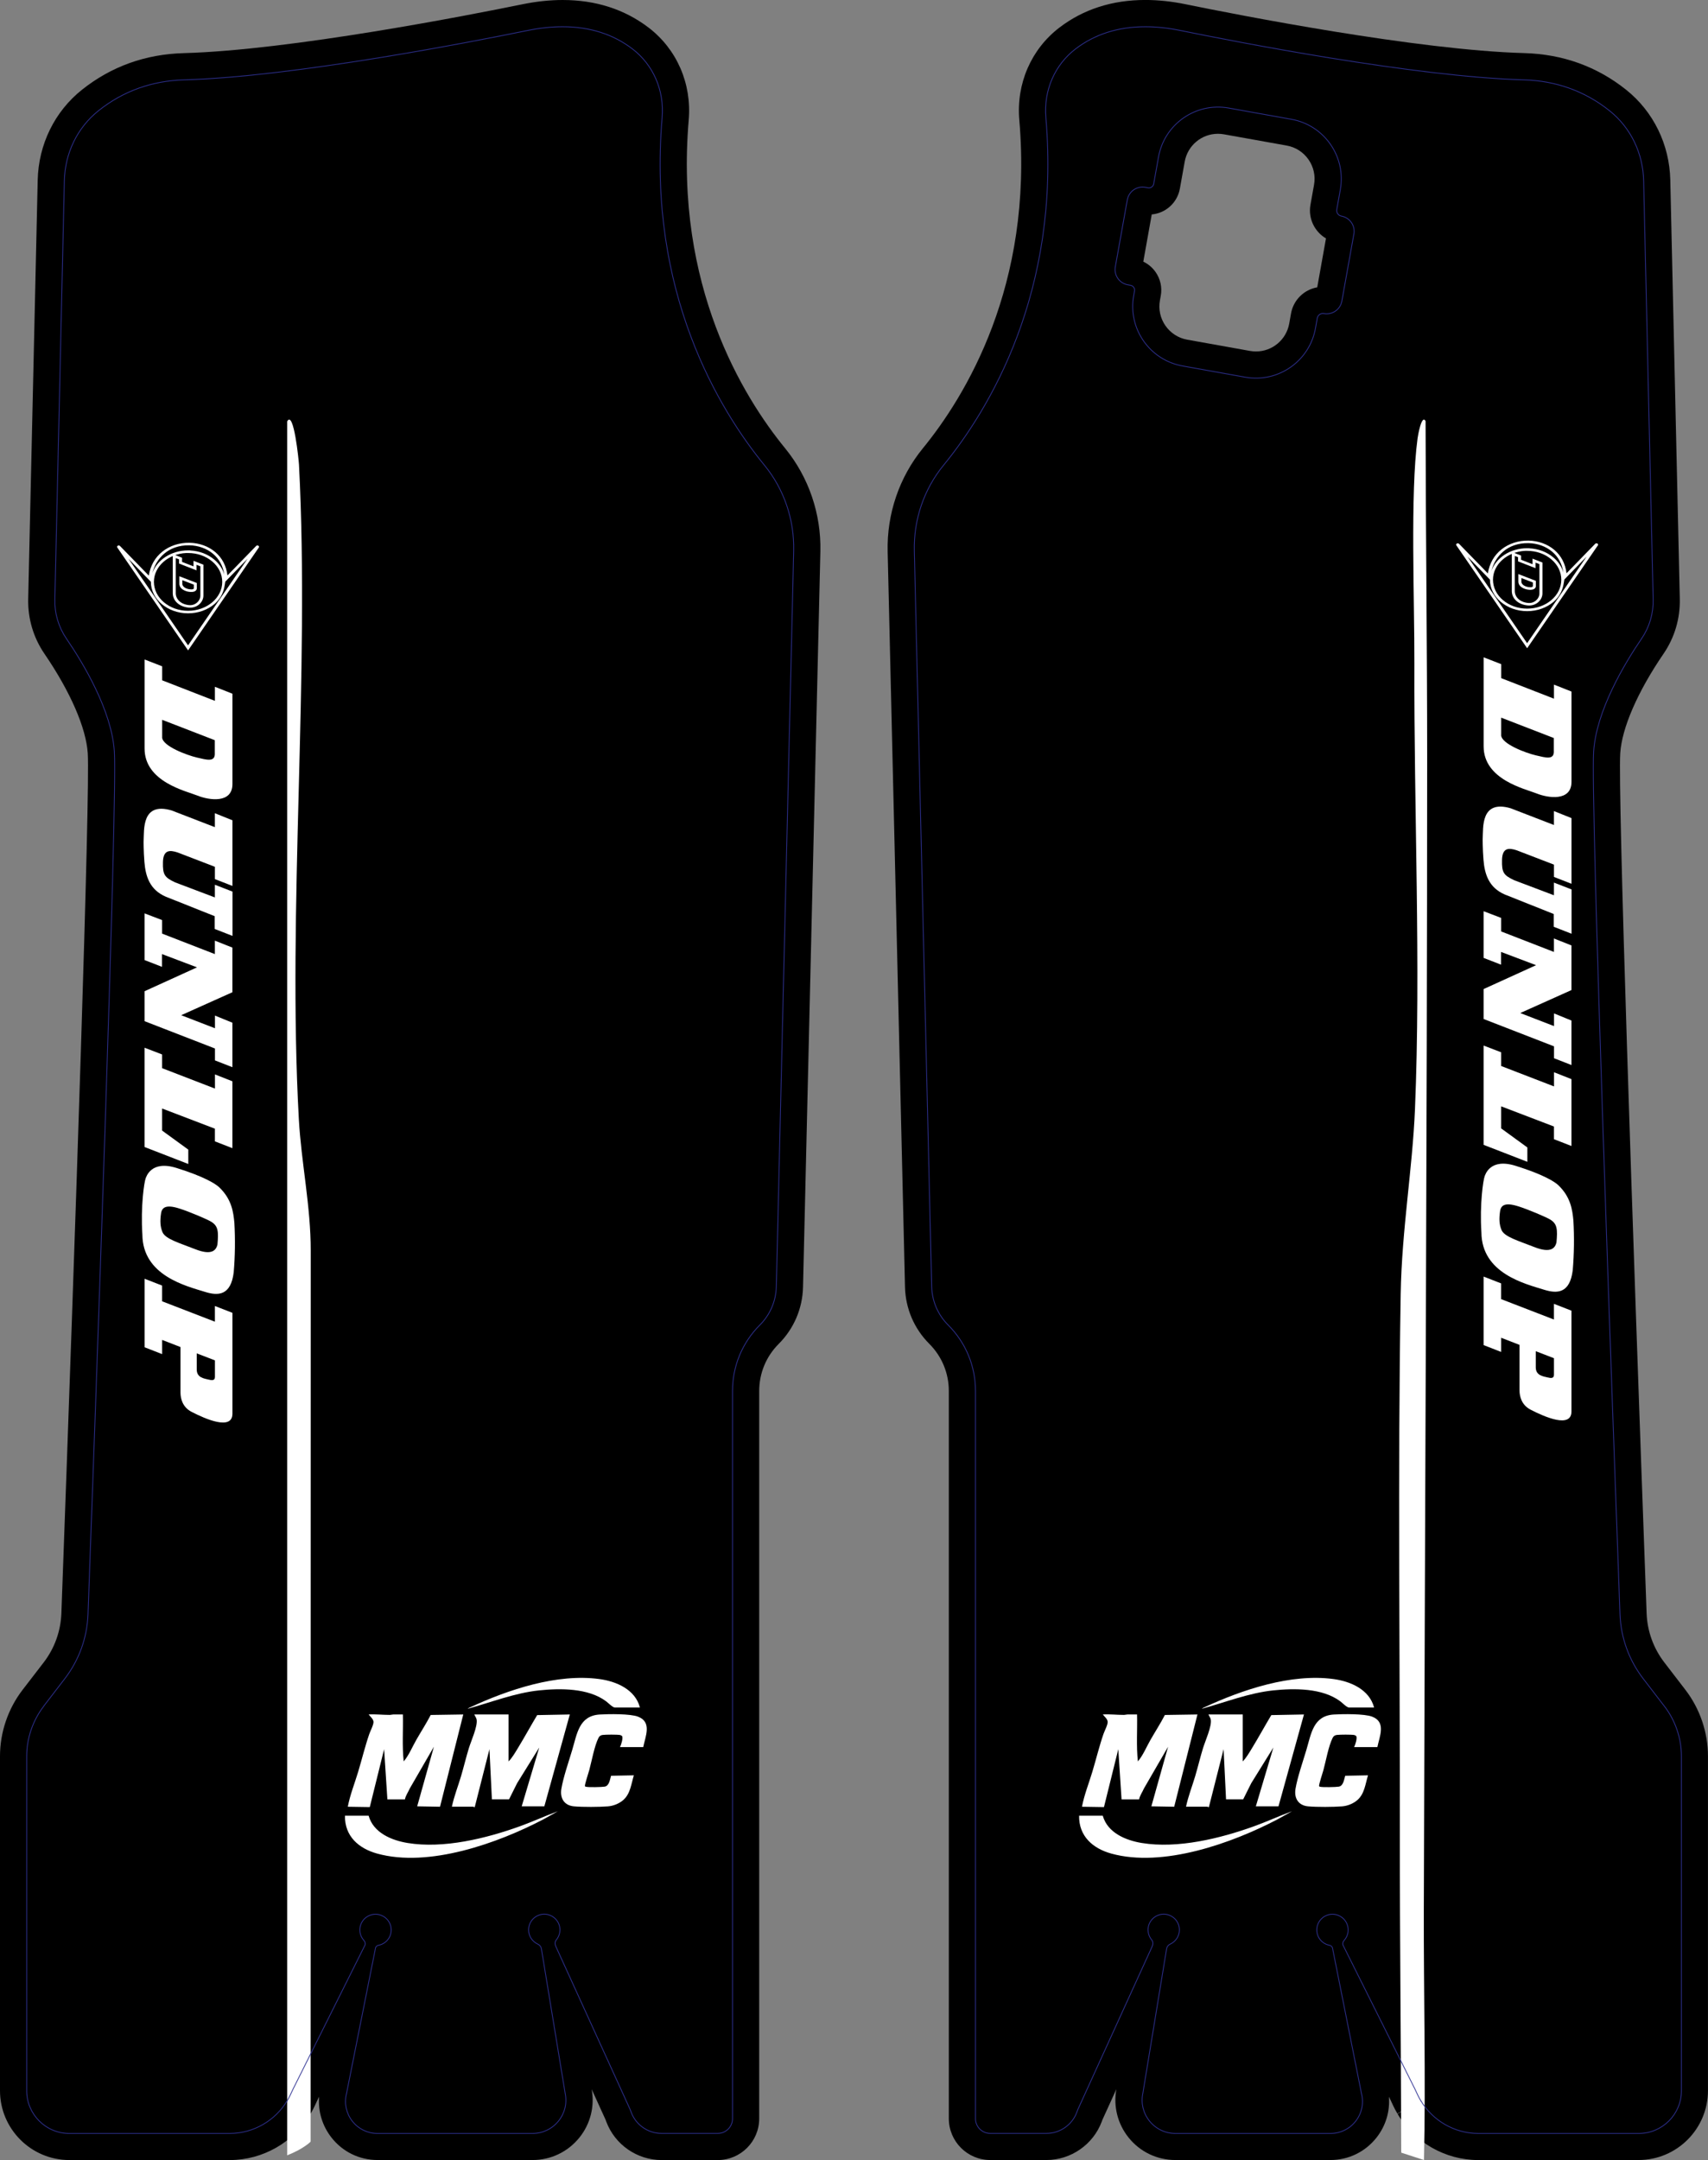 <?xml version="1.0" encoding="UTF-8"?>
<svg id="Layer_2" data-name="Layer 2" xmlns="http://www.w3.org/2000/svg" viewBox="0 0 544.52 688.29">
  <rect x="0" y="0" width="544.52" height="688.29" fill="#808080" stroke="none"/>
  <defs>
    <style>
      .cls-1 {
        fill: none;
        stroke: #2e3192;
        stroke-miterlimit: 10;
        stroke-width: .25px;
      }

      .cls-2 {
        fill: #fff;
      }
    </style>
  </defs>
  <g id="Layer_1-2" data-name="Layer 1">
    <g id="KKE_2" data-name="KKE 2">
      <path d="M471.27,688.29c-10.5,0-20.35-5.62-25.71-14.68l1.73-1.03-.36.08-1.43.84c-.51-.88-.94-1.68-1.31-2.46l-.76-1.63-.64-1.29c.38,4.63-.99,9.23-3.91,12.97-3.57,4.57-8.94,7.19-14.74,7.19h-49.42c-5.83,0-11.26-2.6-14.91-7.14-3.5-4.36-4.91-9.95-3.91-15.42l-4.41,9.67-.26.69c-2.74,7.29-9.83,12.2-17.62,12.2h-17.91c-7.29,0-13.21-5.93-13.21-13.21v-231.84c0-5.67-2.21-11.01-6.22-15.02-4.83-4.83-7.59-11.26-7.75-18.1l-5.53-234.37c-.28-12.02,3.71-23.7,11.24-32.91,13.42-16.41,35.27-51.83,30.73-104.64-.99-11.53,3.78-22.51,12.77-29.39,7.65-5.85,16.87-8.81,27.43-8.81,4.09,0,8.41.46,12.85,1.37,16.72,3.42,73.9,14.63,107.92,15.56,12.25.33,23.18,4.26,32.48,11.68,8.7,6.93,13.84,17.42,14.09,28.78l3.03,133.44c.14,6.28-1.65,12.32-5.18,17.49-8.27,12.09-13.3,23.66-13.81,31.75-.77,12.37,3.84,149.64,8.41,273.98.21,5.73,2.17,11.16,5.67,15.71l6.69,8.7c4.64,6.03,7.2,13.55,7.2,21.16v106.55c0,12.2-9.92,22.12-22.12,22.12h-51.13ZM364.5,83.38c1.56.74,2.91,1.88,3.92,3.33,1.53,2.2,2.12,4.87,1.64,7.51l-.27,1.51c-.51,2.84.12,5.7,1.76,8.06,1.65,2.36,4.11,3.94,6.95,4.45l20,3.58c.64.11,1.28.17,1.92.17,5.21,0,9.67-3.74,10.59-8.88l.57-3.21c.77-4.33,4.16-7.61,8.36-8.34l2.79-15.59c-3.63-2.13-5.73-6.36-4.95-10.72l1.14-6.36c.51-2.83-.12-5.7-1.77-8.06s-4.11-3.94-6.95-4.45l-20-3.58c-.64-.11-1.28-.17-1.92-.17-5.21,0-9.67,3.74-10.59,8.88l-1.54,8.59c-.8,4.49-4.5,7.83-8.97,8.23l-2.69,15.04Z"/>
      <path d="M210.92,688.29c-7.8,0-14.88-4.9-17.62-12.2l-.26-.69-4.41-9.68c1,5.49-.41,11.06-3.91,15.41-3.66,4.54-9.09,7.15-14.92,7.15h-49.42c-5.8,0-11.17-2.62-14.73-7.19-2.92-3.75-4.29-8.35-3.91-12.98l-.64,1.29-.76,1.63c-.37.79-.78,1.57-1.3,2.46l-1.2-.7-.4-.09,1.53.91c-5.36,9.06-15.21,14.68-25.71,14.68H22.12c-12.2,0-22.12-9.92-22.12-22.12v-106.55c0-7.61,2.56-15.13,7.2-21.16l6.7-8.7c3.5-4.55,5.46-9.98,5.67-15.71,4.57-124.33,9.18-261.59,8.41-273.98-.51-8.09-5.54-19.66-13.81-31.75-3.53-5.17-5.32-11.21-5.18-17.49l3.03-133.44c.26-11.36,5.4-21.85,14.1-28.78,9.31-7.42,20.24-11.35,32.48-11.68,34.03-.93,91.21-12.15,107.92-15.56,4.44-.91,8.77-1.37,12.85-1.37,10.55,0,19.78,2.97,27.43,8.82,8.99,6.87,13.76,17.85,12.77,29.38-4.53,52.81,17.31,88.23,30.73,104.64,7.53,9.21,11.52,20.9,11.24,32.91l-5.53,234.37c-.16,6.83-2.91,13.26-7.75,18.1-4.01,4.01-6.22,9.35-6.22,15.02v231.84c0,7.29-5.93,13.21-13.21,13.21h-17.91Z"/>
      <path class="cls-2" d="M454.48,134.17c-1.25-2.29-2.44,4.64-2.55,5.51-2.38,17.54-.95,52.07-1.02,71.63-.17,46.2,2.1,96.49.19,142.16-.79,18.97-4.2,38.39-4.55,58.8-.96,56.96-.21,115.08-.27,172.05-.03,33.86.38,67.76.44,101.61l7.25,2.36c.59-25.7-.12-53.87-.05-79.65.33-122.34,1.05-244.98,1.07-367.33,0-35.74-.46-71.44-.51-107.15Z"/>
      <path class="cls-2" d="M91.56,134.26v552.52c5.29-2.08,7.46-4.34,7.46-4.34l.04-283.84c.04-14.14-3.03-28.2-3.79-42.03-3.68-66.82,3.53-141.49.05-208.5-.06-1.21-1.67-17.53-3.76-13.82Z"/>
      <g id="MMC">
        <path class="cls-2" d="M144.06,575.71c.7-3.33,1.96-6.5,2.93-9.76.88-2.97,1.59-5.99,2.5-8.94.71-2.31,2.81-6.89,2.47-9.04-.1-.65-.53-1.08-.75-1.66h10.93s0,14.96,0,14.96c1.18-1.21,2.08-2.8,2.97-4.25,2.11-3.46,4.06-7.03,6.14-10.51l10.41-.2-8.12,29.27h-7.22s5.59-18.74,5.59-18.74l-7.05,11.36-2.58,5.16h-5.46l-.78-16-4.69,18.47c-.18.07-.39-.13-.45-.13h-6.83Z"/>
        <path class="cls-2" d="M123.5,573.37l-1.04-16-4.57,18.45-7.01-.11c.71-3.78,2.18-7.4,3.29-11.09,1.21-4.01,2.19-8.1,3.55-12.06.34-1,1.45-3.06,1.35-3.96s-1.03-1.6-1.55-2.29c2.24-.13,4.47.14,6.7.14.4,0,.75-.13,1.16-.14,1.02-.02,2.04.03,3.06,0,.12,4.98-.28,10.01.26,14.96,1.68-1.99,2.71-4.58,4.01-6.85,1.52-2.66,3.19-5.23,4.6-7.95l10.38-.16-7.41,29.4-7.28-.13,5.33-18.99-7.7,13.31c-.49,1.15-1.31,2.23-1.54,3.47h-5.59Z"/>
        <path class="cls-2" d="M205.05,556.71h-7.4c.36-.71,1.08-2.87.66-3.54-.15-.13-.44-.28-.63-.32-.94-.17-4.57-.15-5.55-.02-.6.08-1.04.36-1.31.9-1.32,2.59-2.16,7.36-2.96,10.31-.21.76-1.51,4.71-1.38,5.09.06.18.17.16.32.21.77.22,5.07.12,5.95-.03,1.5-.25,1.68-2.27,2.06-3.47l7.27-.14c-.84,2.7-1.09,5.81-3.31,7.81-1.32,1.18-3.18,1.94-4.95,2.08-2.87.22-7.95.25-10.8,0-3.17-.27-4.56-2.63-4.05-5.62.62-3.67,2.34-8.63,3.44-12.3,1.57-5.24,2.18-10.96,8.81-11.35,2.85-.17,9.7-.27,12.2.69,4.51,1.74,2.33,6.28,1.64,9.71Z"/>
        <path class="cls-2" d="M117.52,578.57c1.53,5.46,7.32,7.85,12.44,8.69,11.43,1.88,25-1.44,35.75-5.31,4.1-1.48,8.07-3.31,12.16-4.81l-4.55,2.54c-14.6,7.66-36.65,15.52-53.1,10.95-5.89-1.64-10.34-5.53-10.25-12.06h7.54Z"/>
        <path class="cls-2" d="M204.02,544.1h-8c-.68,0-2.19-1.55-2.81-2-5.7-4.24-14.58-4.17-21.38-3.46-7.7.81-15.29,3.8-22.7,5.85.15-.22.61-.38.86-.5,12.08-5.61,27.59-10.79,41.07-8.97,5.43.73,11.46,3.31,12.96,9.09Z"/>
      </g>
      <g id="MMC-2" data-name="MMC">
        <path class="cls-2" d="M378.11,575.71c.7-3.33,1.96-6.5,2.93-9.76.88-2.97,1.59-5.99,2.5-8.94.71-2.31,2.81-6.89,2.47-9.04-.1-.65-.53-1.08-.75-1.66h10.93s0,14.96,0,14.96c1.18-1.21,2.08-2.8,2.97-4.25,2.11-3.46,4.06-7.03,6.14-10.51l10.41-.2-8.12,29.27h-7.22s5.59-18.74,5.59-18.74l-7.05,11.36-2.58,5.16h-5.46l-.78-16-4.69,18.47c-.18.07-.39-.13-.45-.13h-6.83Z"/>
        <path class="cls-2" d="M357.56,573.37l-1.04-16-4.57,18.45-7.01-.11c.71-3.78,2.18-7.4,3.29-11.09,1.21-4.01,2.19-8.1,3.55-12.06.34-1,1.45-3.06,1.35-3.96-.1-.92-1.03-1.6-1.55-2.29,2.24-.13,4.47.14,6.7.14.4,0,.75-.13,1.16-.14,1.02-.02,2.04.03,3.06,0,.12,4.98-.28,10.01.26,14.96,1.68-1.99,2.71-4.58,4.01-6.85,1.52-2.66,3.19-5.23,4.6-7.95l10.38-.16-7.41,29.4-7.28-.13,5.33-18.99-7.7,13.31c-.49,1.15-1.31,2.23-1.54,3.47h-5.59Z"/>
        <path class="cls-2" d="M439.1,556.71h-7.4c.36-.71,1.08-2.87.66-3.54-.15-.13-.44-.28-.63-.32-.94-.17-4.57-.15-5.55-.02-.6.08-1.04.36-1.31.9-1.32,2.59-2.16,7.36-2.96,10.31-.21.76-1.51,4.71-1.38,5.09.06.18.17.16.32.21.77.22,5.07.12,5.95-.03,1.5-.25,1.68-2.27,2.06-3.47l7.27-.14c-.84,2.7-1.09,5.81-3.31,7.81-1.32,1.18-3.18,1.94-4.95,2.08-2.87.22-7.95.25-10.8,0-3.17-.27-4.56-2.63-4.05-5.62.62-3.67,2.34-8.63,3.44-12.3,1.57-5.24,2.18-10.96,8.81-11.35,2.85-.17,9.7-.27,12.2.69,4.51,1.74,2.33,6.28,1.64,9.71Z"/>
        <path class="cls-2" d="M351.57,578.57c1.53,5.46,7.32,7.85,12.44,8.69,11.43,1.88,25-1.44,35.75-5.31,4.1-1.48,8.07-3.31,12.16-4.81l-4.55,2.54c-14.6,7.66-36.65,15.52-53.1,10.95-5.89-1.64-10.34-5.53-10.25-12.06h7.54Z"/>
        <path class="cls-2" d="M438.07,544.1h-8c-.68,0-2.19-1.55-2.81-2-5.7-4.24-14.58-4.17-21.38-3.46-7.7.81-15.29,3.8-22.7,5.85.15-.22.61-.38.86-.5,12.08-5.61,27.59-10.79,41.07-8.97,5.43.73,11.46,3.31,12.96,9.09Z"/>
      </g>
      <g>
        <path id="Dunlop" class="cls-2" d="M74.1,450.46v-32.13l-5.59-2.18v5l-16.83-6.5v-5.01l-5.59-2.18v21.84l5.6,2.18v-4.52l5.85,2.27v14.46c0,1.96.65,4.7,3.52,6.18,4.48,2.32,13.04,6.05,13.04.57h0ZM66.61,439.63c-1.55-.37-3.86-.63-3.89-3.21v-5.18l5.8,2.24v5.3c0,1.31-1.26,1-1.91.84ZM68.53,334.11v3.78l5.56,2.17v-14.18l-5.56-2.27v4.04l-10.77-4.16,16.33-7.32v-14.22l-5.59-2.22v4.29l-16.82-6.53v-4.31l-5.6-2.14v14.88l5.57,2.16v-4.06l11.16,4.22-16.73,7.61v9.54l22.45,8.71ZM62.97,253.52c3.7,1.49,11.13,2.58,11.13-3.69v-28.78l-5.59-2.21v4.48l-16.81-6.54v-4.46l-5.61-2.18v28.37c0,10.63,13.18,13.53,16.89,15.01h0ZM51.7,234.97v-5.6l16.78,6.49v4.01c.2,3.13-2.58,2.24-5.73,1.51-3.15-.73-10.98-3.65-11.06-6.42ZM45.78,268.08c0-.18-.04,2.98.26,6.59.38,4.64,1.73,8.83,6.75,11.03l15.66,6.24v4.07l5.67,2.21v-14.12l-5.62-2.18v4.04l-12.66-4.79c-3.42-1.6-3.98-2.47-3.89-6.46s2.22-3.87,4.64-3.09l11.92,4.58v3.92l5.59,2.18v-20.92l-5.6-2.25v4.44s-13.5-5.23-13.77-5.32c-9.62-2.82-8.75,6.12-8.95,9.84h0ZM51.68,340.36v-4.36l-5.6-2.15v31.64l13.95,5.41v-4.58s-8.35-6.07-8.35-6.07v-7.03l16.83,6.43v4.04l5.58,2.17v-21.31l-5.56-2.19v4.51l-16.85-6.5ZM46.42,375.53c-.43,1.09-1.62,8.79-1.03,17.87.1,13.07,13.92,16.38,20.06,18.28,4.03,1.24,8.14,1.24,9.06-6.25.44-5.25.51-10.53.21-15.79-.32-3.4-.84-7.52-4.85-11.33-1.13-1.06-4.73-3.39-13.56-6.13-8.19-2.58-9.68,2.85-9.9,3.36ZM57.19,385.09c3.29,1.04,9.11,3.54,10.16,4.22,2.22,1.36,2.35,3.13,1.97,7.3-.41,1.59-1.59,3.63-7.16,1.41-4.88-1.93-9.46-3.2-10.37-5.42-.7-1.7-.81-3.49-.45-5.94.28-1.95,1.59-2.92,5.84-1.57h0Z"/>
        <g id="Dunlop_White_" data-name="Dunlop (White)">
          <path class="cls-2" d="M37.55,173.89h0c.22-.13.53-.1.7.08l9.19,9.44c.49-3.16,1.99-5.79,4.36-7.67,2.34-1.85,5.39-2.84,8.58-2.79,3.13.05,6.07,1.11,8.26,2.97,2.19,1.87,3.52,4.43,3.87,7.45l9.15-9.4c.17-.18.48-.21.7-.08h0c.22.13.29.38.15.58l-22.55,32.78-22.56-32.78c-.14-.2-.07-.45.15-.58ZM48.11,185.39l-7.14-7.33,18.98,27.58,18.97-27.59-7.11,7.31c0,.12.02.16-.29,1.74-.39,1.98-1.41,3.86-3.07,5.3-2.25,1.95-5.27,3.03-8.49,3.03-6.55,0-11.88-4.51-11.86-10.06h0ZM71.51,183.15c-.38-2.7-1.59-4.99-3.56-6.66-2.01-1.71-4.71-2.68-7.59-2.73-6.75-.11-10.64,4.23-11.78,8.85,1.44-4.17,6-7.23,11.38-7.23h.67v.03c2.91.13,5.63,1.16,7.71,2.92,1.59,1.35,2.68,3.01,3.17,4.82ZM59.43,176.21c-5.76.24-10.36,4.27-10.36,9.2,0,5.09,4.89,9.22,10.89,9.22,6,0,10.89-4.13,10.89-9.21h0c0-2.46-1.13-4.77-3.19-6.51-2.06-1.74-4.79-2.7-7.7-2.69h-.53Z"/>
          <path class="cls-2" d="M55.08,189.02s0-.03,0-.05v-12.4l2.96,1.15v1.33s3.65,1.42,3.65,1.42v-1.77l3.16,1.23v9.79c.02,1.13-.55,2.25-1.52,3-.86.67-1.96.99-3.1.9-3.04-.25-5.15-2.14-5.15-4.61ZM56.04,177.84v11.14s0,.02,0,.04c0,2.03,1.75,3.59,4.27,3.8,1.11.09,1.9-.32,2.36-.69.77-.6,1.23-1.5,1.21-2.4v-9.28l-1.24-.48v1.77l-5.56-2.17v-1.33s-1.05-.4-1.05-.4ZM57.17,185.99s0-.07,0-.11v-2.26l5.58,2.15v1.61c.02.51-.27.91-.83,1.11-.39.14-1.09.18-1.51.1-.55-.04-1.37-.24-2.07-.69-.77-.49-1.17-1.15-1.17-1.9ZM58.13,184.88v1.03c-.07,1.26,1.6,1.81,2.37,1.86h.08c.21.05.84.08,1.09-.1.06-.04.12-.11.12-.28v-1.1s-3.66-1.41-3.66-1.41Z"/>
        </g>
      </g>
      <g>
        <path id="Dunlop-2" data-name="Dunlop" class="cls-2" d="M500.99,449.77v-32.13l-5.59-2.18v5l-16.83-6.5v-5.01l-5.59-2.18v21.84l5.6,2.18v-4.52l5.85,2.27v14.46c0,1.96.65,4.7,3.52,6.18,4.48,2.32,13.04,6.05,13.04.57h0ZM493.5,438.94c-1.55-.37-3.86-.63-3.89-3.21v-5.18l5.8,2.24v5.3c0,1.31-1.26,1-1.91.84ZM495.43,333.42v3.78l5.56,2.17v-14.18l-5.56-2.27v4.04l-10.77-4.16,16.33-7.32v-14.22l-5.59-2.22v4.29l-16.82-6.53v-4.31l-5.6-2.14v14.88l5.57,2.16v-4.06l11.16,4.22-16.73,7.61v9.54l22.45,8.71ZM489.87,252.83c3.7,1.49,11.13,2.58,11.13-3.69v-28.78l-5.59-2.21v4.48l-16.81-6.54v-4.46l-5.61-2.18v28.37c0,10.63,13.18,13.53,16.89,15.01h0ZM478.59,234.28v-5.6l16.78,6.49v4.01c.2,3.13-2.58,2.24-5.73,1.51-3.15-.73-10.98-3.65-11.06-6.42ZM472.68,267.39c0-.18-.04,2.98.26,6.59.38,4.64,1.73,8.83,6.75,11.03l15.66,6.24v4.07l5.67,2.21v-14.12l-5.62-2.18v4.04l-12.66-4.79c-3.42-1.6-3.98-2.47-3.89-6.46.09-3.99,2.22-3.87,4.64-3.09l11.92,4.58v3.92l5.59,2.18v-20.92l-5.6-2.25v4.44s-13.5-5.23-13.77-5.32c-9.62-2.82-8.75,6.12-8.95,9.84h0ZM478.58,339.67v-4.36l-5.6-2.15v31.64l13.95,5.41v-4.58s-8.35-6.07-8.35-6.07v-7.03l16.83,6.43v4.04l5.58,2.17v-21.31l-5.56-2.19v4.51l-16.85-6.5ZM473.31,374.84c-.43,1.09-1.62,8.79-1.03,17.87.1,13.07,13.92,16.38,20.06,18.28,4.03,1.24,8.14,1.24,9.06-6.25.44-5.25.51-10.53.21-15.79-.32-3.4-.84-7.52-4.85-11.33-1.13-1.06-4.73-3.39-13.56-6.13-8.19-2.58-9.68,2.85-9.9,3.36ZM484.08,384.4c3.29,1.04,9.11,3.54,10.16,4.22,2.22,1.36,2.35,3.13,1.97,7.3-.41,1.59-1.59,3.63-7.16,1.41-4.88-1.93-9.46-3.2-10.37-5.42-.7-1.7-.81-3.49-.45-5.94.28-1.95,1.59-2.92,5.84-1.57h0Z"/>
        <g id="Dunlop_White_-2" data-name="Dunlop (White)">
          <path class="cls-2" d="M464.45,173.2h0c.22-.13.53-.1.7.08l9.19,9.44c.49-3.16,1.99-5.79,4.36-7.67,2.34-1.85,5.39-2.84,8.58-2.79,3.13.05,6.07,1.11,8.26,2.97,2.19,1.87,3.52,4.43,3.87,7.45l9.15-9.4c.17-.18.48-.21.7-.08h0c.22.13.29.38.15.58l-22.55,32.78-22.56-32.78c-.14-.2-.07-.45.15-.58ZM475.01,184.7l-7.14-7.33,18.98,27.58,18.97-27.59-7.11,7.31c0,.12.02.16-.29,1.74-.39,1.98-1.41,3.86-3.07,5.3-2.25,1.95-5.27,3.03-8.49,3.03-6.55,0-11.88-4.51-11.86-10.06h0ZM498.41,182.46c-.38-2.7-1.59-4.99-3.56-6.66-2.01-1.71-4.71-2.68-7.59-2.73-6.75-.11-10.64,4.23-11.78,8.85,1.44-4.17,6-7.23,11.38-7.23h.67v.03c2.91.13,5.63,1.16,7.71,2.92,1.59,1.35,2.68,3.01,3.17,4.82ZM486.33,175.52c-5.76.24-10.36,4.27-10.36,9.2,0,5.09,4.89,9.22,10.89,9.22,6,0,10.89-4.13,10.89-9.21h0c0-2.46-1.13-4.77-3.19-6.51-2.06-1.74-4.79-2.7-7.7-2.69h-.53Z"/>
          <path class="cls-2" d="M481.97,188.33s0-.03,0-.05v-12.4l2.96,1.15v1.33s3.65,1.42,3.65,1.42v-1.77l3.16,1.23v9.79c.02,1.13-.55,2.25-1.52,3-.86.67-1.96.99-3.1.9-3.04-.25-5.15-2.14-5.15-4.61ZM482.93,177.15v11.14s0,.02,0,.04c0,2.03,1.75,3.59,4.27,3.8,1.11.09,1.9-.32,2.36-.69.77-.6,1.23-1.5,1.21-2.4v-9.28l-1.24-.48v1.77l-5.56-2.17v-1.33s-1.05-.4-1.05-.4ZM484.06,185.3s0-.07,0-.11v-2.26l5.58,2.15v1.61c.02.51-.27.91-.83,1.11-.39.14-1.09.18-1.51.1-.55-.04-1.37-.24-2.07-.69-.77-.49-1.17-1.15-1.17-1.9ZM485.03,184.19v1.03c-.07,1.26,1.6,1.81,2.37,1.86h.08c.21.05.84.08,1.09-.1.06-.04.12-.11.12-.28v-1.1s-3.66-1.41-3.66-1.41Z"/>
        </g>
      </g>
    </g>
  </g>
  <g id="Layer_2-2" data-name="Layer 2">
    <g>
      <path class="cls-1" d="M530.58,543.64l-6.69-8.7c-4.58-5.96-7.15-13.07-7.43-20.58-2.22-60.44-9.4-258.87-8.4-274.82.82-13.1,9.92-28.19,15.27-36.02,2.52-3.69,3.8-8.01,3.7-12.49l-3.03-133.44c-.2-8.83-4.17-16.97-10.89-22.32-7.83-6.24-17.06-9.55-27.42-9.83-34.72-.95-92.51-12.28-109.39-15.73-3.88-.79-7.63-1.19-11.15-1.19-8.64,0-16.13,2.38-22.26,7.07-6.67,5.1-10.2,13.28-9.46,21.9,4.79,55.8-18.38,93.34-32.62,110.75-6.25,7.64-9.56,17.34-9.32,27.33l5.53,234.37c.11,4.64,1.98,9,5.26,12.28,5.62,5.62,8.71,13.09,8.71,21.03v231.84c0,2.6,2.11,4.71,4.71,4.71h17.91c4.28,0,8.16-2.69,9.67-6.69l.36-.96,23.66-51.89c.44-.97.2-1.63,0-1.95-.05-.08-.16-.21-.17-.22,0,0-.2-.25-.28-.38-.53-.79-.85-1.74-.85-2.76,0-2.76,2.24-5,5-5s5,2.24,5,5c0,1.85-1.02,3.45-2.51,4.31-.08.05-.44.24-.5.27-.93.46-1.06,1.37-1.06,1.37l-7.56,45.96v.04c-.71,3.16.06,6.42,2.09,8.95,2.03,2.52,5.05,3.97,8.29,3.97h49.42c3.16,0,6.09-1.43,8.03-3.92,1.95-2.49,2.62-5.68,1.86-8.74l-9.24-46.36c-.12-.59-.55-.82-.81-.9-.13-.04-.23-.06-.23-.06-2.27-.47-3.98-2.46-3.98-4.87,0-2.76,2.24-5,5-5s5,2.24,5,5c0,1.22-.45,2.33-1.18,3.2-.05.06-.27.33-.31.4-.38.62-.2,1.14-.2,1.14h0l23.02,46.05.81,1.73c.28.6.6,1.19.93,1.75l.05.09v-.02c3.81,6.44,10.82,10.51,18.39,10.51h51.13c7.51,0,13.61-6.11,13.61-13.61v-106.55c0-5.75-1.93-11.42-5.43-15.98ZM431.62,74.59l-3.82,21.33c-.48,2.69-3.05,4.49-5.75,4-.98-.18-1.92.48-2.1,1.46l-.57,3.22c-1.88,10.48-11.9,17.46-22.38,15.59l-20-3.58c-10.48-1.88-17.46-11.89-15.58-22.38l.27-1.53c.15-.83-.41-1.63-1.24-1.78l-.88-.16c-2.69-.48-4.49-3.06-4-5.75l3.82-21.33c.48-2.69,3.05-4.49,5.75-4l.88.16c.83.15,1.63-.41,1.78-1.24l1.54-8.59c1.88-10.48,11.89-17.46,22.38-15.58l20,3.58c10.48,1.88,17.46,11.89,15.59,22.38l-1.14,6.36c-.18.98.48,1.92,1.46,2.1,2.69.48,4.49,3.06,4,5.75Z"/>
      <path class="cls-1" d="M13.94,543.64l6.69-8.7c4.58-5.96,7.15-13.07,7.43-20.58,2.22-60.44,9.4-258.87,8.4-274.82-.82-13.1-9.92-28.19-15.27-36.02-2.52-3.69-3.8-8.01-3.7-12.49l3.03-133.44c.2-8.83,4.17-16.97,10.89-22.32,7.83-6.24,17.06-9.55,27.42-9.83,34.72-.95,92.51-12.28,109.39-15.73,3.88-.79,7.63-1.19,11.15-1.19,8.64,0,16.13,2.38,22.26,7.07,6.67,5.1,10.2,13.28,9.46,21.9-4.79,55.8,18.38,93.34,32.62,110.75,6.25,7.64,9.56,17.34,9.32,27.33l-5.53,234.37c-.11,4.64-1.98,9-5.26,12.28-5.62,5.62-8.71,13.09-8.71,21.03v231.84c0,2.6-2.11,4.71-4.71,4.71h-17.91c-4.28,0-8.16-2.69-9.67-6.69l-.36-.96-23.66-51.89c-.44-.97-.2-1.63,0-1.95.05-.08.16-.21.17-.22,0,0,.2-.25.28-.38.53-.79.85-1.74.85-2.76,0-2.76-2.24-5-5-5s-5,2.24-5,5c0,1.85,1.02,3.45,2.51,4.31.08.05.44.24.5.27.93.46,1.06,1.37,1.06,1.37l7.56,45.96v.04c.71,3.16-.06,6.42-2.09,8.95-2.03,2.52-5.05,3.97-8.29,3.97h-49.42c-3.16,0-6.09-1.43-8.03-3.92-1.95-2.49-2.62-5.68-1.86-8.74l9.24-46.36c.12-.59.55-.82.81-.9.13-.04.23-.06.23-.06,2.27-.47,3.98-2.46,3.98-4.87,0-2.76-2.24-5-5-5s-5,2.24-5,5c0,1.22.45,2.33,1.18,3.2.05.06.27.33.31.4.38.62.2,1.14.2,1.14h0l-23.02,46.05-.81,1.73c-.28.6-.6,1.19-.93,1.75l-.05.09v-.02c-3.81,6.44-10.82,10.51-18.39,10.51H22.12c-7.51,0-13.61-6.11-13.61-13.61v-106.55c0-5.75,1.93-11.42,5.43-15.98Z"/>
    </g>
  </g>
</svg>